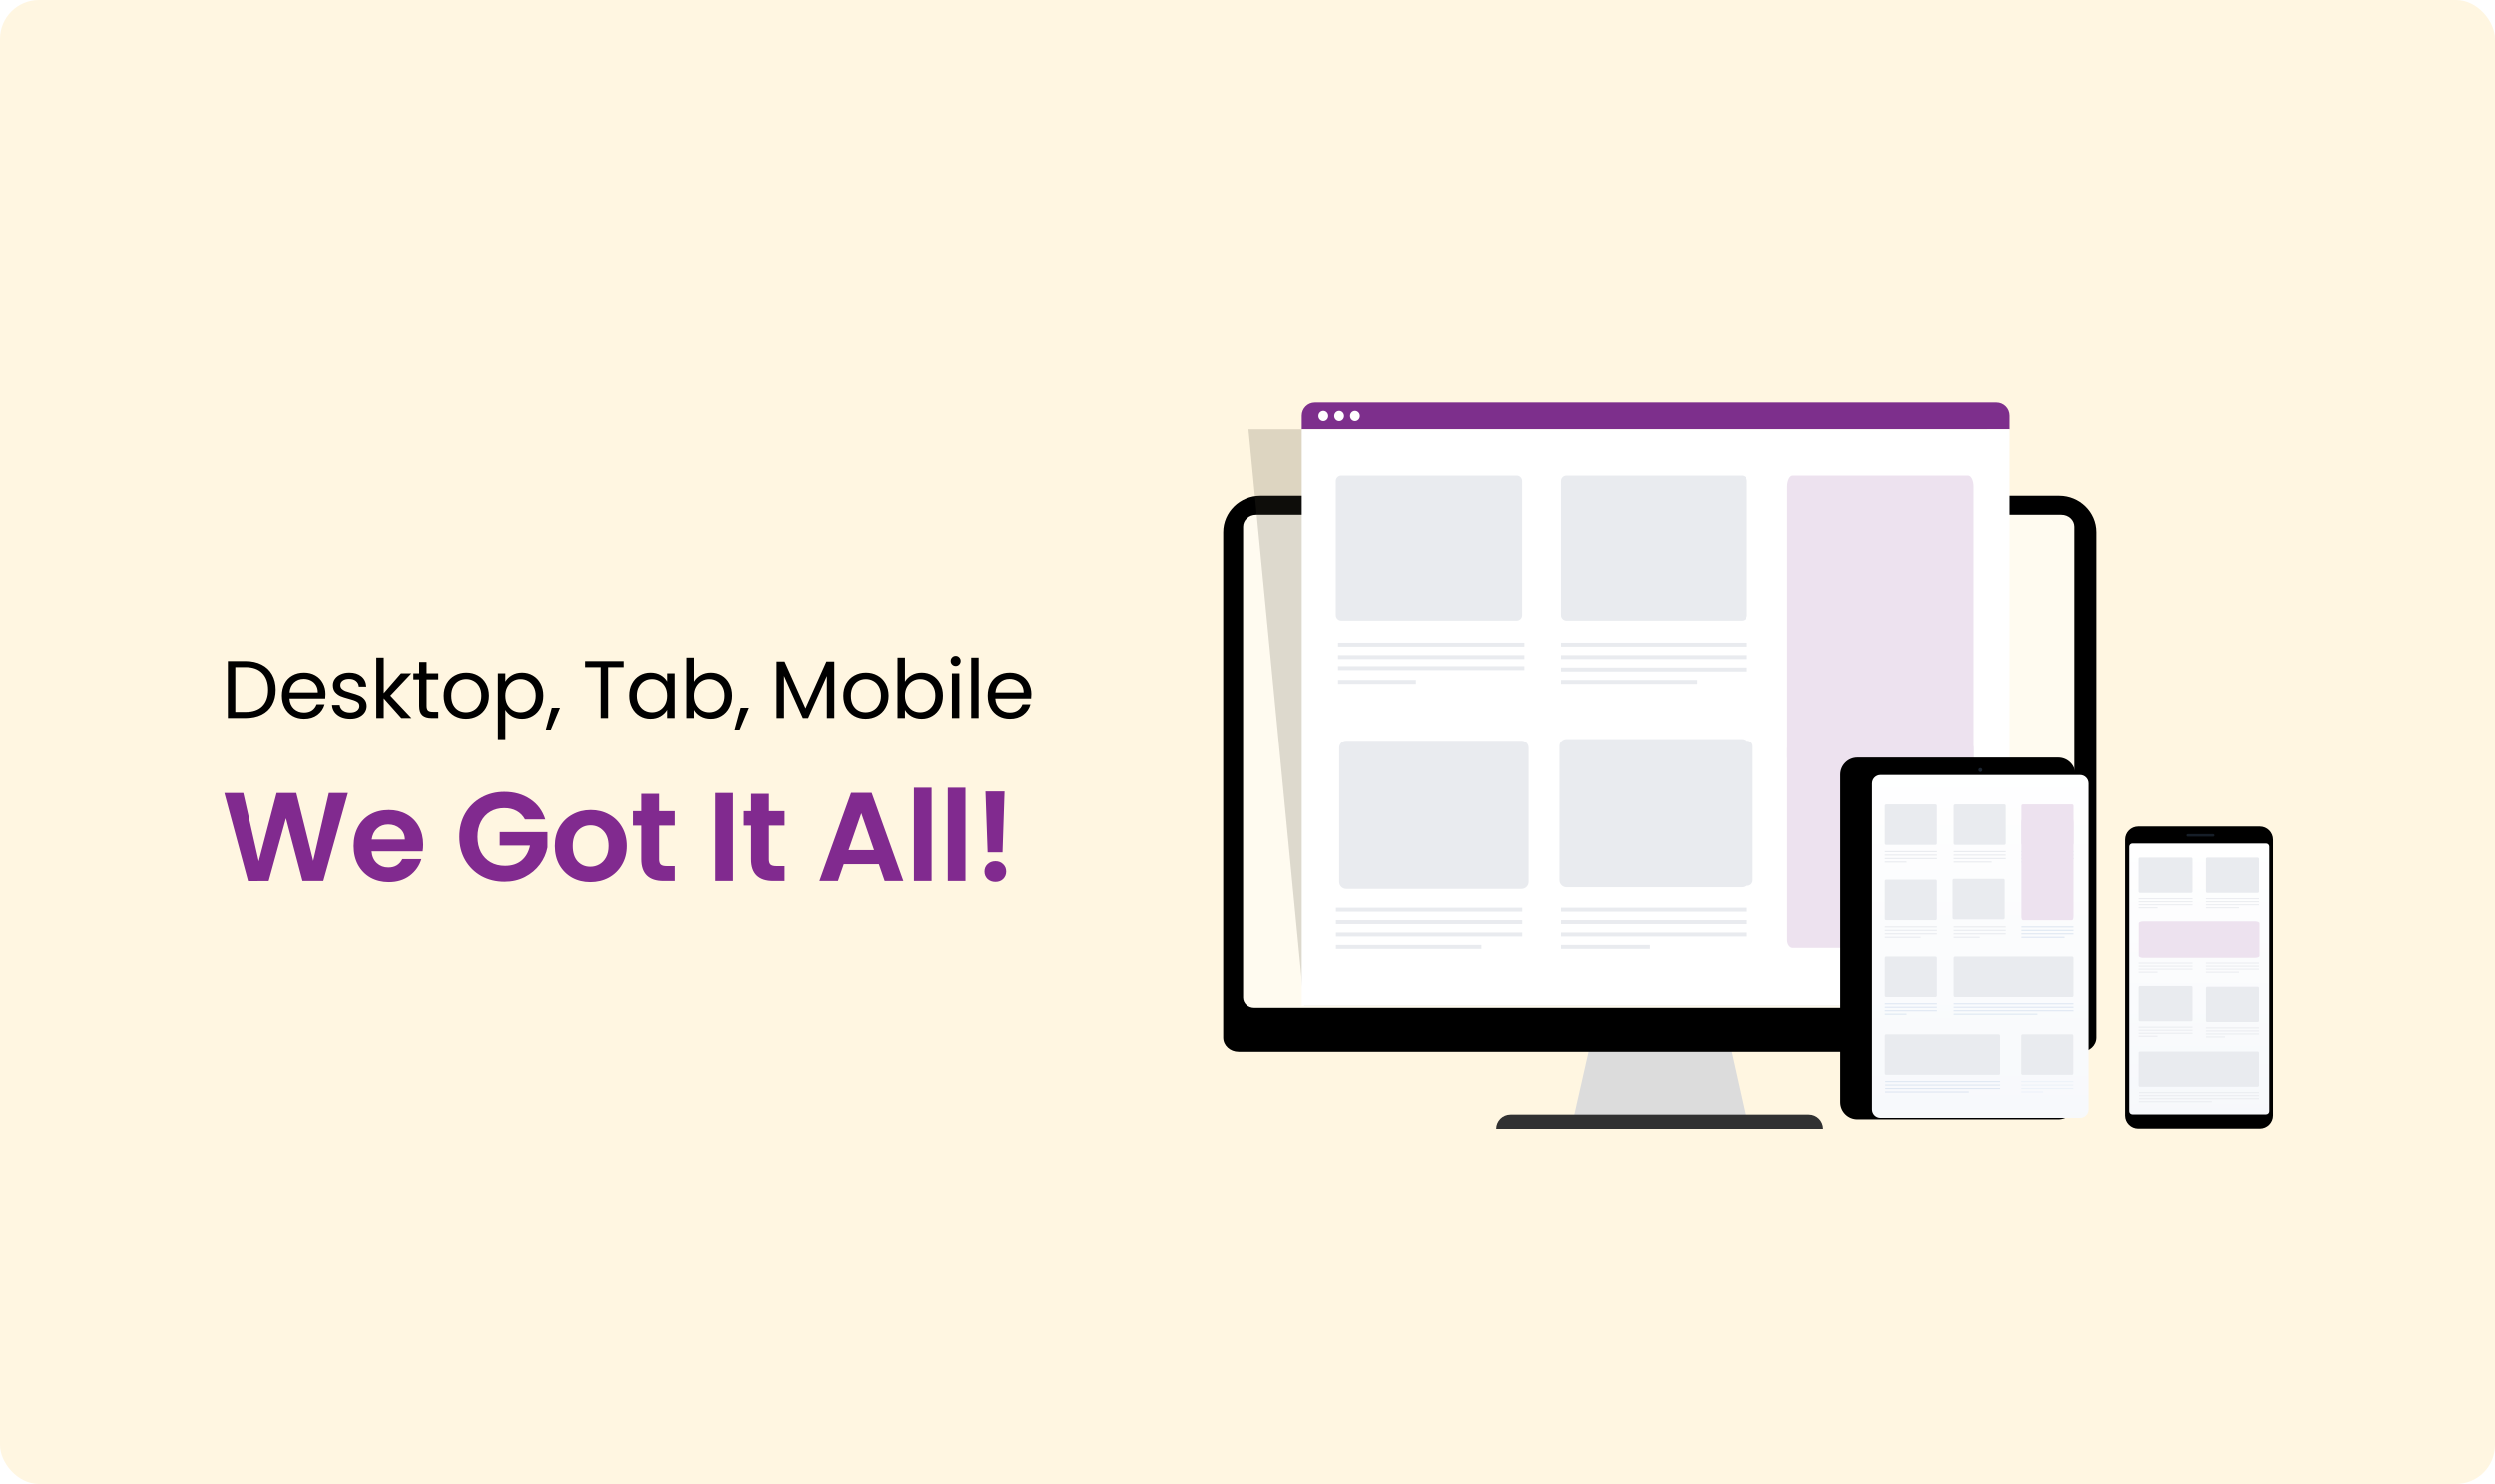 <svg width="1345" height="800" viewBox="0 0 1345 800" fill="none" xmlns="http://www.w3.org/2000/svg">
<rect width="1345" height="800" rx="21" fill="#FFF6E1"/>
<path d="M132.366 356.332C135.71 356.332 138.599 356.963 141.034 358.224C143.498 359.456 145.375 361.231 146.666 363.548C147.986 365.865 148.646 368.593 148.646 371.732C148.646 374.871 147.986 377.599 146.666 379.916C145.375 382.204 143.498 383.964 141.034 385.196C138.599 386.399 135.71 387 132.366 387H122.818V356.332H132.366ZM132.366 383.7C136.326 383.7 139.347 382.659 141.43 380.576C143.512 378.464 144.554 375.516 144.554 371.732C144.554 367.919 143.498 364.941 141.386 362.8C139.303 360.659 136.296 359.588 132.366 359.588H126.822V383.7H132.366ZM175.487 374.02C175.487 374.783 175.443 375.589 175.355 376.44H156.083C156.23 378.816 157.036 380.679 158.503 382.028C159.999 383.348 161.803 384.008 163.915 384.008C165.646 384.008 167.083 383.612 168.227 382.82C169.4 381.999 170.222 380.913 170.691 379.564H175.003C174.358 381.881 173.067 383.773 171.131 385.24C169.195 386.677 166.79 387.396 163.915 387.396C161.627 387.396 159.574 386.883 157.755 385.856C155.966 384.829 154.558 383.377 153.531 381.5C152.504 379.593 151.991 377.393 151.991 374.9C151.991 372.407 152.49 370.221 153.487 368.344C154.484 366.467 155.878 365.029 157.667 364.032C159.486 363.005 161.568 362.492 163.915 362.492C166.203 362.492 168.227 362.991 169.987 363.988C171.747 364.985 173.096 366.364 174.035 368.124C175.003 369.855 175.487 371.82 175.487 374.02ZM171.351 373.184C171.351 371.659 171.014 370.353 170.339 369.268C169.664 368.153 168.74 367.317 167.567 366.76C166.423 366.173 165.147 365.88 163.739 365.88C161.715 365.88 159.984 366.525 158.547 367.816C157.139 369.107 156.332 370.896 156.127 373.184H171.351ZM188.868 387.396C187.02 387.396 185.363 387.088 183.896 386.472C182.43 385.827 181.271 384.947 180.42 383.832C179.57 382.688 179.1 381.383 179.012 379.916H183.148C183.266 381.119 183.823 382.101 184.82 382.864C185.847 383.627 187.182 384.008 188.824 384.008C190.35 384.008 191.552 383.671 192.432 382.996C193.312 382.321 193.752 381.471 193.752 380.444C193.752 379.388 193.283 378.611 192.344 378.112C191.406 377.584 189.954 377.071 187.988 376.572C186.199 376.103 184.732 375.633 183.588 375.164C182.474 374.665 181.506 373.947 180.684 373.008C179.892 372.04 179.496 370.779 179.496 369.224C179.496 367.992 179.863 366.863 180.596 365.836C181.33 364.809 182.371 364.003 183.72 363.416C185.07 362.8 186.61 362.492 188.34 362.492C191.01 362.492 193.166 363.167 194.808 364.516C196.451 365.865 197.331 367.713 197.448 370.06H193.444C193.356 368.799 192.843 367.787 191.904 367.024C190.995 366.261 189.763 365.88 188.208 365.88C186.771 365.88 185.627 366.188 184.776 366.804C183.926 367.42 183.5 368.227 183.5 369.224C183.5 370.016 183.75 370.676 184.248 371.204C184.776 371.703 185.422 372.113 186.184 372.436C186.976 372.729 188.062 373.067 189.44 373.448C191.171 373.917 192.579 374.387 193.664 374.856C194.75 375.296 195.674 375.971 196.436 376.88C197.228 377.789 197.639 378.977 197.668 380.444C197.668 381.764 197.302 382.952 196.568 384.008C195.835 385.064 194.794 385.9 193.444 386.516C192.124 387.103 190.599 387.396 188.868 387.396ZM216.345 387L206.885 376.352V387H202.881V354.44H206.885V373.58L216.169 362.888H221.757L210.405 374.9L221.801 387H216.345ZM229.969 366.188V380.4C229.969 381.573 230.218 382.409 230.717 382.908C231.216 383.377 232.081 383.612 233.313 383.612H236.261V387H232.653C230.424 387 228.752 386.487 227.637 385.46C226.522 384.433 225.965 382.747 225.965 380.4V366.188H222.841V362.888H225.965V356.816H229.969V362.888H236.261V366.188H229.969ZM251.188 387.396C248.93 387.396 246.876 386.883 245.028 385.856C243.21 384.829 241.772 383.377 240.716 381.5C239.69 379.593 239.176 377.393 239.176 374.9C239.176 372.436 239.704 370.265 240.76 368.388C241.846 366.481 243.312 365.029 245.16 364.032C247.008 363.005 249.076 362.492 251.364 362.492C253.652 362.492 255.72 363.005 257.568 364.032C259.416 365.029 260.868 366.467 261.924 368.344C263.01 370.221 263.552 372.407 263.552 374.9C263.552 377.393 262.995 379.593 261.88 381.5C260.795 383.377 259.314 384.829 257.436 385.856C255.559 386.883 253.476 387.396 251.188 387.396ZM251.188 383.876C252.626 383.876 253.975 383.539 255.236 382.864C256.498 382.189 257.51 381.177 258.272 379.828C259.064 378.479 259.46 376.836 259.46 374.9C259.46 372.964 259.079 371.321 258.316 369.972C257.554 368.623 256.556 367.625 255.324 366.98C254.092 366.305 252.758 365.968 251.32 365.968C249.854 365.968 248.504 366.305 247.272 366.98C246.07 367.625 245.102 368.623 244.368 369.972C243.635 371.321 243.268 372.964 243.268 374.9C243.268 376.865 243.62 378.523 244.324 379.872C245.058 381.221 246.026 382.233 247.228 382.908C248.431 383.553 249.751 383.876 251.188 383.876ZM272.381 367.332C273.173 365.953 274.346 364.809 275.901 363.9C277.485 362.961 279.318 362.492 281.401 362.492C283.542 362.492 285.478 363.005 287.209 364.032C288.969 365.059 290.348 366.511 291.345 368.388C292.342 370.236 292.841 372.392 292.841 374.856C292.841 377.291 292.342 379.461 291.345 381.368C290.348 383.275 288.969 384.756 287.209 385.812C285.478 386.868 283.542 387.396 281.401 387.396C279.348 387.396 277.529 386.941 275.945 386.032C274.39 385.093 273.202 383.935 272.381 382.556V398.44H268.377V362.888H272.381V367.332ZM288.749 374.856C288.749 373.037 288.382 371.453 287.649 370.104C286.916 368.755 285.918 367.728 284.657 367.024C283.425 366.32 282.061 365.968 280.565 365.968C279.098 365.968 277.734 366.335 276.473 367.068C275.241 367.772 274.244 368.813 273.481 370.192C272.748 371.541 272.381 373.111 272.381 374.9C272.381 376.719 272.748 378.317 273.481 379.696C274.244 381.045 275.241 382.087 276.473 382.82C277.734 383.524 279.098 383.876 280.565 383.876C282.061 383.876 283.425 383.524 284.657 382.82C285.918 382.087 286.916 381.045 287.649 379.696C288.382 378.317 288.749 376.704 288.749 374.856ZM301.807 381.456L296.879 393.292H294.195L297.407 381.456H301.807ZM336.12 356.332V359.588H327.76V387H323.756V359.588H315.352V356.332H336.12ZM339.113 374.856C339.113 372.392 339.612 370.236 340.609 368.388C341.606 366.511 342.97 365.059 344.701 364.032C346.461 363.005 348.412 362.492 350.553 362.492C352.665 362.492 354.498 362.947 356.053 363.856C357.608 364.765 358.766 365.909 359.529 367.288V362.888H363.577V387H359.529V382.512C358.737 383.92 357.549 385.093 355.965 386.032C354.41 386.941 352.592 387.396 350.509 387.396C348.368 387.396 346.432 386.868 344.701 385.812C342.97 384.756 341.606 383.275 340.609 381.368C339.612 379.461 339.113 377.291 339.113 374.856ZM359.529 374.9C359.529 373.081 359.162 371.497 358.429 370.148C357.696 368.799 356.698 367.772 355.437 367.068C354.205 366.335 352.841 365.968 351.345 365.968C349.849 365.968 348.485 366.32 347.253 367.024C346.021 367.728 345.038 368.755 344.305 370.104C343.572 371.453 343.205 373.037 343.205 374.856C343.205 376.704 343.572 378.317 344.305 379.696C345.038 381.045 346.021 382.087 347.253 382.82C348.485 383.524 349.849 383.876 351.345 383.876C352.841 383.876 354.205 383.524 355.437 382.82C356.698 382.087 357.696 381.045 358.429 379.696C359.162 378.317 359.529 376.719 359.529 374.9ZM373.907 367.376C374.729 365.939 375.931 364.765 377.515 363.856C379.099 362.947 380.903 362.492 382.927 362.492C385.098 362.492 387.049 363.005 388.779 364.032C390.51 365.059 391.874 366.511 392.871 368.388C393.869 370.236 394.367 372.392 394.367 374.856C394.367 377.291 393.869 379.461 392.871 381.368C391.874 383.275 390.495 384.756 388.735 385.812C387.005 386.868 385.069 387.396 382.927 387.396C380.845 387.396 379.011 386.941 377.427 386.032C375.873 385.123 374.699 383.964 373.907 382.556V387H369.903V354.44H373.907V367.376ZM390.275 374.856C390.275 373.037 389.909 371.453 389.175 370.104C388.442 368.755 387.445 367.728 386.183 367.024C384.951 366.32 383.587 365.968 382.091 365.968C380.625 365.968 379.261 366.335 377.999 367.068C376.767 367.772 375.77 368.813 375.007 370.192C374.274 371.541 373.907 373.111 373.907 374.9C373.907 376.719 374.274 378.317 375.007 379.696C375.77 381.045 376.767 382.087 377.999 382.82C379.261 383.524 380.625 383.876 382.091 383.876C383.587 383.876 384.951 383.524 386.183 382.82C387.445 382.087 388.442 381.045 389.175 379.696C389.909 378.317 390.275 376.704 390.275 374.856ZM403.334 381.456L398.406 393.292H395.722L398.934 381.456H403.334ZM449.879 356.552V387H445.875V364.296L435.755 387H432.939L422.775 364.252V387H418.771V356.552H423.083L434.347 381.72L445.611 356.552H449.879ZM466.745 387.396C464.487 387.396 462.433 386.883 460.585 385.856C458.767 384.829 457.329 383.377 456.273 381.5C455.247 379.593 454.733 377.393 454.733 374.9C454.733 372.436 455.261 370.265 456.317 368.388C457.403 366.481 458.869 365.029 460.717 364.032C462.565 363.005 464.633 362.492 466.921 362.492C469.209 362.492 471.277 363.005 473.125 364.032C474.973 365.029 476.425 366.467 477.481 368.344C478.567 370.221 479.109 372.407 479.109 374.9C479.109 377.393 478.552 379.593 477.437 381.5C476.352 383.377 474.871 384.829 472.993 385.856C471.116 386.883 469.033 387.396 466.745 387.396ZM466.745 383.876C468.183 383.876 469.532 383.539 470.793 382.864C472.055 382.189 473.067 381.177 473.829 379.828C474.621 378.479 475.017 376.836 475.017 374.9C475.017 372.964 474.636 371.321 473.873 369.972C473.111 368.623 472.113 367.625 470.881 366.98C469.649 366.305 468.315 365.968 466.877 365.968C465.411 365.968 464.061 366.305 462.829 366.98C461.627 367.625 460.659 368.623 459.925 369.972C459.192 371.321 458.825 372.964 458.825 374.9C458.825 376.865 459.177 378.523 459.881 379.872C460.615 381.221 461.583 382.233 462.785 382.908C463.988 383.553 465.308 383.876 466.745 383.876ZM487.938 367.376C488.759 365.939 489.962 364.765 491.546 363.856C493.13 362.947 494.934 362.492 496.958 362.492C499.129 362.492 501.079 363.005 502.81 364.032C504.541 365.059 505.905 366.511 506.902 368.388C507.899 370.236 508.398 372.392 508.398 374.856C508.398 377.291 507.899 379.461 506.902 381.368C505.905 383.275 504.526 384.756 502.766 385.812C501.035 386.868 499.099 387.396 496.958 387.396C494.875 387.396 493.042 386.941 491.458 386.032C489.903 385.123 488.73 383.964 487.938 382.556V387H483.934V354.44H487.938V367.376ZM504.306 374.856C504.306 373.037 503.939 371.453 503.206 370.104C502.473 368.755 501.475 367.728 500.214 367.024C498.982 366.32 497.618 365.968 496.122 365.968C494.655 365.968 493.291 366.335 492.03 367.068C490.798 367.772 489.801 368.813 489.038 370.192C488.305 371.541 487.938 373.111 487.938 374.9C487.938 376.719 488.305 378.317 489.038 379.696C489.801 381.045 490.798 382.087 492.03 382.82C493.291 383.524 494.655 383.876 496.122 383.876C497.618 383.876 498.982 383.524 500.214 382.82C501.475 382.087 502.473 381.045 503.206 379.696C503.939 378.317 504.306 376.704 504.306 374.856ZM515.296 358.972C514.534 358.972 513.888 358.708 513.36 358.18C512.832 357.652 512.568 357.007 512.568 356.244C512.568 355.481 512.832 354.836 513.36 354.308C513.888 353.78 514.534 353.516 515.296 353.516C516.03 353.516 516.646 353.78 517.144 354.308C517.672 354.836 517.936 355.481 517.936 356.244C517.936 357.007 517.672 357.652 517.144 358.18C516.646 358.708 516.03 358.972 515.296 358.972ZM517.232 362.888V387H513.228V362.888H517.232ZM527.62 354.44V387H523.616V354.44H527.62ZM556.005 374.02C556.005 374.783 555.961 375.589 555.873 376.44H536.601C536.747 378.816 537.554 380.679 539.021 382.028C540.517 383.348 542.321 384.008 544.433 384.008C546.163 384.008 547.601 383.612 548.745 382.82C549.918 381.999 550.739 380.913 551.209 379.564H555.521C554.875 381.881 553.585 383.773 551.649 385.24C549.713 386.677 547.307 387.396 544.433 387.396C542.145 387.396 540.091 386.883 538.273 385.856C536.483 384.829 535.075 383.377 534.049 381.5C533.022 379.593 532.509 377.393 532.509 374.9C532.509 372.407 533.007 370.221 534.005 368.344C535.002 366.467 536.395 365.029 538.185 364.032C540.003 363.005 542.086 362.492 544.433 362.492C546.721 362.492 548.745 362.991 550.505 363.988C552.265 364.985 553.614 366.364 554.553 368.124C555.521 369.855 556.005 371.82 556.005 374.02ZM551.869 373.184C551.869 371.659 551.531 370.353 550.857 369.268C550.182 368.153 549.258 367.317 548.085 366.76C546.941 366.173 545.665 365.88 544.257 365.88C542.233 365.88 540.502 366.525 539.065 367.816C537.657 369.107 536.85 370.896 536.645 373.184H551.869Z" fill="black"/>
<path d="M187.566 427.536L174.306 475H163.086L154.178 441.204L144.862 475L133.71 475.068L120.926 427.536H131.126L139.49 464.392L149.146 427.536H159.754L168.866 464.188L177.298 427.536H187.566ZM228.122 455.348C228.122 456.708 228.031 457.932 227.85 459.02H200.31C200.537 461.74 201.489 463.871 203.166 465.412C204.843 466.953 206.906 467.724 209.354 467.724C212.89 467.724 215.406 466.205 216.902 463.168H227.17C226.082 466.795 223.997 469.787 220.914 472.144C217.831 474.456 214.046 475.612 209.558 475.612C205.931 475.612 202.667 474.819 199.766 473.232C196.91 471.6 194.666 469.311 193.034 466.364C191.447 463.417 190.654 460.017 190.654 456.164C190.654 452.265 191.447 448.843 193.034 445.896C194.621 442.949 196.842 440.683 199.698 439.096C202.554 437.509 205.841 436.716 209.558 436.716C213.139 436.716 216.335 437.487 219.146 439.028C222.002 440.569 224.201 442.768 225.742 445.624C227.329 448.435 228.122 451.676 228.122 455.348ZM218.262 452.628C218.217 450.18 217.333 448.231 215.61 446.78C213.887 445.284 211.779 444.536 209.286 444.536C206.929 444.536 204.934 445.261 203.302 446.712C201.715 448.117 200.741 450.089 200.378 452.628H218.262ZM282.962 441.816C281.874 439.821 280.378 438.303 278.474 437.26C276.57 436.217 274.348 435.696 271.81 435.696C268.999 435.696 266.506 436.331 264.33 437.6C262.154 438.869 260.454 440.683 259.23 443.04C258.006 445.397 257.394 448.117 257.394 451.2C257.394 454.373 258.006 457.139 259.23 459.496C260.499 461.853 262.244 463.667 264.466 464.936C266.687 466.205 269.271 466.84 272.218 466.84C275.844 466.84 278.814 465.888 281.126 463.984C283.438 462.035 284.956 459.337 285.682 455.892H269.362V448.616H295.066V456.912C294.431 460.221 293.071 463.281 290.986 466.092C288.9 468.903 286.203 471.169 282.894 472.892C279.63 474.569 275.958 475.408 271.878 475.408C267.299 475.408 263.151 474.388 259.434 472.348C255.762 470.263 252.86 467.384 250.73 463.712C248.644 460.04 247.602 455.869 247.602 451.2C247.602 446.531 248.644 442.36 250.73 438.688C252.86 434.971 255.762 432.092 259.434 430.052C263.151 427.967 267.276 426.924 271.81 426.924C277.159 426.924 281.806 428.239 285.75 430.868C289.694 433.452 292.414 437.101 293.91 441.816H282.962ZM318.157 475.612C314.53 475.612 311.266 474.819 308.365 473.232C305.464 471.6 303.174 469.311 301.497 466.364C299.865 463.417 299.049 460.017 299.049 456.164C299.049 452.311 299.888 448.911 301.565 445.964C303.288 443.017 305.622 440.751 308.569 439.164C311.516 437.532 314.802 436.716 318.429 436.716C322.056 436.716 325.342 437.532 328.289 439.164C331.236 440.751 333.548 443.017 335.225 445.964C336.948 448.911 337.809 452.311 337.809 456.164C337.809 460.017 336.925 463.417 335.157 466.364C333.434 469.311 331.077 471.6 328.085 473.232C325.138 474.819 321.829 475.612 318.157 475.612ZM318.157 467.316C319.88 467.316 321.489 466.908 322.985 466.092C324.526 465.231 325.75 463.961 326.657 462.284C327.564 460.607 328.017 458.567 328.017 456.164C328.017 452.583 327.065 449.84 325.161 447.936C323.302 445.987 321.013 445.012 318.293 445.012C315.573 445.012 313.284 445.987 311.425 447.936C309.612 449.84 308.705 452.583 308.705 456.164C308.705 459.745 309.589 462.511 311.357 464.46C313.17 466.364 315.437 467.316 318.157 467.316ZM355.196 445.148V463.372C355.196 464.641 355.491 465.571 356.08 466.16C356.715 466.704 357.758 466.976 359.208 466.976H363.628V475H357.644C349.62 475 345.608 471.101 345.608 463.304V445.148H341.12V437.328H345.608V428.012H355.196V437.328H363.628V445.148H355.196ZM394.839 427.536V475H385.319V427.536H394.839ZM414.648 445.148V463.372C414.648 464.641 414.943 465.571 415.532 466.16C416.167 466.704 417.21 466.976 418.66 466.976H423.08V475H417.096C409.072 475 405.06 471.101 405.06 463.304V445.148H400.572V437.328H405.06V428.012H414.648V437.328H423.08V445.148H414.648ZM473.875 465.956H454.971L451.843 475H441.847L458.915 427.468H469.999L487.067 475H477.003L473.875 465.956ZM471.291 458.34L464.423 438.484L457.555 458.34H471.291ZM502.287 424.68V475H492.767V424.68H502.287ZM520.532 424.68V475H511.012V424.68H520.532ZM541.566 426.72L540.478 459.564H532.454L531.298 426.72H541.566ZM536.67 475.476C534.948 475.476 533.52 474.955 532.386 473.912C531.298 472.824 530.754 471.487 530.754 469.9C530.754 468.313 531.298 466.999 532.386 465.956C533.52 464.868 534.948 464.324 536.67 464.324C538.348 464.324 539.73 464.868 540.818 465.956C541.906 466.999 542.45 468.313 542.45 469.9C542.45 471.487 541.906 472.824 540.818 473.912C539.73 474.955 538.348 475.476 536.67 475.476Z" fill="#812A8F"/>
<path d="M941.974 605.971H847.418L857.271 562.457H932.273L941.974 605.971Z" fill="#DCDCDC"/>
<path d="M982.873 608.48H806.526C806.526 604.231 809.975 600.782 814.224 600.782H975.177C979.426 600.782 982.875 604.231 982.875 608.48H982.873Z" fill="#313131"/>
<path d="M1119.88 276.664H669.504V546.009H1119.88V276.664Z" fill="#FFFBF0"/>
<path d="M889.271 272.471C889.271 273.496 890.101 274.325 891.126 274.325C892.15 274.325 892.98 273.496 892.98 272.471C892.98 271.447 892.15 270.617 891.126 270.617C890.101 270.617 889.271 271.447 889.271 272.471Z" fill="#686630"/>
<path d="M1109.97 267.254H679.418C668.404 267.254 659.391 276.091 659.391 286.891V559.315C659.391 563.519 663.08 566.928 667.631 566.928H1121.76C1126.31 566.928 1130 563.519 1130 559.315V286.891C1130 276.091 1120.99 267.254 1109.97 267.254H1109.97ZM1112.16 543.274H676.1C672.801 543.274 670.128 540.805 670.128 537.757V283.948C670.128 280.397 673.266 277.518 677.137 277.518H1111.13C1115 277.518 1118.13 280.397 1118.13 283.948V537.757C1118.13 540.803 1115.46 543.274 1112.16 543.274H1112.16Z" fill="black"/>
<path d="M708.839 217H1076.17C1080.08 217 1083.25 220.174 1083.25 224.085V231.437H701.754V224.085C701.754 220.174 704.928 217 708.839 217Z" fill="#7D2F8C"/>
<path d="M716.02 224.27C716.02 225.791 714.839 227.024 713.378 227.024C711.918 227.024 710.736 225.791 710.736 224.27C710.736 222.749 711.918 221.516 713.378 221.516C714.839 221.516 716.02 222.749 716.02 224.27Z" fill="white"/>
<path d="M724.551 224.27C724.551 225.791 723.369 227.024 721.909 227.024C720.449 227.024 719.267 225.791 719.267 224.27C719.267 222.749 720.449 221.516 721.909 221.516C723.369 221.516 724.551 222.749 724.551 224.27Z" fill="white"/>
<path d="M730.435 227.024C731.894 227.024 733.077 225.791 733.077 224.27C733.077 222.749 731.894 221.516 730.435 221.516C728.976 221.516 727.793 222.749 727.793 224.27C727.793 225.791 728.976 227.024 730.435 227.024Z" fill="white"/>
<g style="mix-blend-mode:multiply" filter="url(#filter0_f_1154_32886)">
<path d="M1071.25 542.107H703.066L673.014 231.438H1071.25V542.107Z" fill="#4D4635" fill-opacity="0.19"/>
</g>
<path d="M1083.25 542.107H701.755V526.811V231.438H1083.25V542.107Z" fill="white"/>
<path d="M844.369 256.367H938.849C940.479 256.367 941.801 257.689 941.801 259.319V331.61C941.801 333.239 940.479 334.561 938.849 334.561H844.369C842.74 334.561 841.418 333.239 841.418 331.61V259.319C841.418 257.689 842.74 256.367 844.369 256.367Z" fill="#E9EBEF"/>
<path d="M723.072 256.367H817.552C819.182 256.367 820.504 257.689 820.504 259.319V331.61C820.504 333.239 819.182 334.561 817.552 334.561H723.072C721.443 334.561 720.121 333.239 720.121 331.61V259.319C720.121 257.689 721.443 256.367 723.072 256.367Z" fill="#E9EBEF"/>
<path d="M1060.94 256.367H966.457C964.827 256.367 963.506 259.032 963.506 262.318V408.079C963.506 411.366 964.827 414.03 966.457 414.03H1060.94C1062.57 414.03 1063.89 411.366 1063.89 408.079V262.318C1063.89 259.032 1062.57 256.367 1060.94 256.367Z" fill="#EDE2EF"/>
<path d="M821.711 346.457H721.328V348.579H821.711V346.457Z" fill="#E9EBEF"/>
<path d="M941.803 346.457H841.42V348.579H941.803V346.457Z" fill="#E9EBEF"/>
<path d="M821.711 353.141H721.328V355.263H821.711V353.141Z" fill="#E9EBEF"/>
<path d="M941.803 353.141H841.42V355.263H941.803V353.141Z" fill="#E9EBEF"/>
<path d="M821.711 359.09H721.328V361.212H821.711V359.09Z" fill="#E9EBEF"/>
<path d="M941.803 359.82H841.42V361.942H941.803V359.82Z" fill="#E9EBEF"/>
<path d="M763.29 366.504H721.328V368.626H763.29V366.504Z" fill="#E9EBEF"/>
<path d="M914.668 366.504H841.42V368.626H914.668V366.504Z" fill="#E9EBEF"/>
<path d="M941.936 399.332H847.456C845.826 399.332 844.505 400.653 844.505 402.283V474.573C844.505 476.203 845.826 477.524 847.456 477.524H941.936C943.566 477.524 944.888 476.203 944.888 474.573V402.283C944.888 400.653 943.566 399.332 941.936 399.332Z" fill="#E9EBEF"/>
<path d="M938.854 399.277H844.374C842.744 399.277 841.423 400.599 841.423 402.229V474.518C841.423 476.148 842.744 477.47 844.374 477.47H938.854C940.484 477.47 941.806 476.148 941.806 474.518V402.229C941.806 400.599 940.484 399.277 938.854 399.277Z" fill="#E9EBEF"/>
<path d="M938.859 478.311H844.379C842.29 478.311 840.59 476.611 840.59 474.522V402.231C840.59 400.142 842.29 398.441 844.379 398.441H938.859C940.948 398.441 942.649 400.142 942.649 402.231V474.522C942.649 476.611 940.948 478.311 938.859 478.311ZM844.379 400.119C843.215 400.119 842.266 401.066 842.266 402.233V474.524C842.266 475.688 843.213 476.637 844.379 476.637H938.859C940.024 476.637 940.973 475.69 940.973 474.524V402.233C940.973 401.068 940.026 400.119 938.859 400.119H844.379Z" fill="#E9EBEF"/>
<path d="M820.209 400.168H725.729C724.099 400.168 722.777 401.489 722.777 403.119V475.409C722.777 477.039 724.099 478.36 725.729 478.36H820.209C821.839 478.36 823.16 477.039 823.16 475.409V403.119C823.16 401.489 821.839 400.168 820.209 400.168Z" fill="#E9EBEF"/>
<path d="M820.211 479.202H725.731C723.642 479.202 721.941 477.502 721.941 475.413V403.121C721.941 401.032 723.642 399.332 725.731 399.332H820.211C822.3 399.332 824 401.032 824 403.121V475.413C824 477.502 822.3 479.202 820.211 479.202ZM725.731 401.01C724.566 401.01 723.618 401.957 723.618 403.123V475.414C723.618 476.579 724.564 477.528 725.731 477.528H820.211C821.375 477.528 822.324 476.581 822.324 475.414V403.123C822.324 401.959 821.377 401.01 820.211 401.01H725.731Z" fill="#E9EBEF"/>
<path d="M1060.94 399.277H966.457C964.827 399.277 963.506 401.165 963.506 403.494V506.77C963.506 509.099 964.827 510.987 966.457 510.987H1060.94C1062.57 510.987 1063.89 509.099 1063.89 506.77V403.494C1063.89 401.165 1062.57 399.277 1060.94 399.277Z" fill="#EDE2EF"/>
<path d="M820.567 489.371H720.185V491.493H820.567V489.371Z" fill="#E9EBEF"/>
<path d="M941.803 489.371H841.42V491.493H941.803V489.371Z" fill="#E9EBEF"/>
<path d="M820.567 496.051H720.185V498.173H820.567V496.051Z" fill="#E9EBEF"/>
<path d="M941.803 496.051H841.42V498.173H941.803V496.051Z" fill="#E9EBEF"/>
<path d="M820.567 502.734H720.185V504.856H820.567V502.734Z" fill="#E9EBEF"/>
<path d="M941.803 502.734H841.42V504.856H941.803V502.734Z" fill="#E9EBEF"/>
<path d="M798.591 509.414H720.185V511.536H798.591V509.414Z" fill="#E9EBEF"/>
<path d="M889.272 509.414H841.42V511.536H889.272V509.414Z" fill="#E9EBEF"/>
<g filter="url(#filter1_d_1154_32886)">
<path d="M1130.73 598.097V421.683C1130.73 416.566 1126.58 412.418 1121.46 412.418H1013.39C1008.27 412.418 1004.12 416.566 1004.12 421.683V598.097C1004.12 603.214 1008.27 607.362 1013.39 607.362H1121.46C1126.58 607.362 1130.73 603.214 1130.73 598.097Z" fill="black"/>
</g>
<path d="M1125.8 597.997V422.425C1125.8 419.897 1123.75 417.848 1121.22 417.848H1013.82C1011.29 417.848 1009.24 419.897 1009.24 422.425V597.997C1009.24 600.525 1011.29 602.574 1013.82 602.574H1121.22C1123.75 602.574 1125.8 600.525 1125.8 597.997Z" fill="url(#paint0_linear_1154_32886)"/>
<path opacity="0.5" d="M1067.54 416.224C1066.96 416.224 1066.48 415.75 1066.48 415.165C1066.48 414.579 1066.95 414.105 1067.54 414.105C1068.13 414.105 1068.6 414.579 1068.6 415.165C1068.6 415.75 1068.13 416.224 1067.54 416.224Z" fill="#394B65"/>
<path d="M1080.44 433.676H1053.93C1053.51 433.676 1053.17 434.018 1053.17 434.44V454.748C1053.17 455.17 1053.51 455.512 1053.93 455.512H1080.44C1080.86 455.512 1081.2 455.17 1081.2 454.748V434.44C1081.2 434.018 1080.86 433.676 1080.44 433.676Z" fill="#E9EBEF"/>
<path d="M1043.38 433.676H1016.87C1016.45 433.676 1016.11 434.018 1016.11 434.44V454.748C1016.11 455.17 1016.45 455.512 1016.87 455.512H1043.38C1043.8 455.512 1044.14 455.17 1044.14 454.748V434.44C1044.14 434.018 1043.8 433.676 1043.38 433.676Z" fill="#E9EBEF"/>
<path d="M1116.92 433.676H1090.41C1089.99 433.676 1089.64 434.018 1089.64 434.44V454.748C1089.64 455.17 1089.99 455.512 1090.41 455.512H1116.92C1117.34 455.512 1117.68 455.17 1117.68 454.748V434.44C1117.68 434.018 1117.34 433.676 1116.92 433.676Z" fill="#EDE2EF"/>
<path d="M1044.17 458.836H1016.13V459.429H1044.17V458.836Z" fill="#E9EBEF"/>
<path d="M1081.21 458.836H1053.17V459.429H1081.21V458.836Z" fill="#E9EBEF"/>
<path d="M1117.68 458.836H1089.64V459.429H1117.68V458.836Z" fill="#DFE7F2"/>
<path d="M1044.17 460.699H1016.13V461.292H1044.17V460.699Z" fill="#E9EBEF"/>
<path d="M1081.21 460.699H1053.17V461.292H1081.21V460.699Z" fill="#E9EBEF"/>
<path d="M1117.68 460.699H1089.64V461.292H1117.68V460.699Z" fill="#DFE7F2"/>
<path d="M1044.17 462.57H1016.13V463.163H1044.17V462.57Z" fill="#E9EBEF"/>
<path d="M1081.21 462.57H1053.17V463.163H1081.21V462.57Z" fill="#E9EBEF"/>
<path d="M1117.68 462.57H1089.64V463.163H1117.68V462.57Z" fill="#DFE7F2"/>
<path d="M1027.85 464.434H1016.13V465.026H1027.85V464.434Z" fill="#E9EBEF"/>
<path d="M1073.63 464.434H1053.17V465.026H1073.63V464.434Z" fill="#E9EBEF"/>
<path d="M1104.36 464.434H1089.64V465.026H1104.36V464.434Z" fill="#DFE7F2"/>
<path d="M1043.38 474.25H1016.87C1016.45 474.25 1016.11 474.592 1016.11 475.014V495.323C1016.11 495.744 1016.45 496.086 1016.87 496.086H1043.38C1043.8 496.086 1044.14 495.744 1044.14 495.323V475.014C1044.14 474.592 1043.8 474.25 1043.38 474.25Z" fill="#E9EBEF"/>
<path d="M1116.92 441.512H1090.41C1089.99 441.512 1089.64 442.366 1089.64 443.421V494.181C1089.64 495.235 1089.99 496.09 1090.41 496.09H1116.92C1117.34 496.09 1117.68 495.235 1117.68 494.181V443.421C1117.68 442.366 1117.34 441.512 1116.92 441.512Z" fill="#EDE2EF"/>
<path d="M1044.17 499.406H1016.13V499.999H1044.17V499.406Z" fill="#E9EBEF"/>
<path d="M1081.21 499.406H1053.17V499.999H1081.21V499.406Z" fill="#E9EBEF"/>
<path d="M1117.68 499.406H1089.64V499.999H1117.68V499.406Z" fill="#DFE7F2"/>
<path d="M1044.17 501.273H1016.13V501.866H1044.17V501.273Z" fill="#E9EBEF"/>
<path d="M1081.21 501.273H1053.17V501.866H1081.21V501.273Z" fill="#E9EBEF"/>
<path d="M1117.68 501.273H1089.64V501.866H1117.68V501.273Z" fill="#DFE7F2"/>
<path d="M1044.17 503.133H1016.13V503.725H1044.17V503.133Z" fill="#E9EBEF"/>
<path d="M1081.21 503.133H1053.17V503.725H1081.21V503.133Z" fill="#E9EBEF"/>
<path d="M1117.68 503.133H1089.64V503.725H1117.68V503.133Z" fill="#DFE7F2"/>
<path d="M1035.4 505.004H1016.13V505.597H1035.4V505.004Z" fill="#E9EBEF"/>
<path d="M1067.19 505.004H1053.17V505.597H1067.19V505.004Z" fill="#E9EBEF"/>
<path d="M1112.88 505.004H1089.64V505.597H1112.88V505.004Z" fill="#DFE7F2"/>
<path d="M1043.4 515.641H1016.89C1016.47 515.641 1016.12 515.983 1016.12 516.404V536.713C1016.12 537.135 1016.47 537.477 1016.89 537.477H1043.4C1043.82 537.477 1044.16 537.135 1044.16 536.713V516.404C1044.16 515.983 1043.82 515.641 1043.4 515.641Z" fill="#E9EBEF"/>
<path d="M1116.92 515.641H1053.93C1053.51 515.641 1053.17 515.983 1053.17 516.404V536.713C1053.17 537.135 1053.51 537.477 1053.93 537.477H1116.92C1117.34 537.477 1117.68 537.135 1117.68 536.713V516.404C1117.68 515.983 1117.34 515.641 1116.92 515.641Z" fill="#E9EBEF"/>
<path d="M1044.17 540.797H1016.13V541.39H1044.17V540.797Z" fill="#DFE7F2"/>
<path d="M1117.68 540.797H1053.17V541.39H1117.68V540.797Z" fill="#DFE7F2"/>
<path d="M1044.17 542.664H1016.13V543.257H1044.17V542.664Z" fill="#DFE7F2"/>
<path d="M1117.68 542.664H1053.17V543.257H1117.68V542.664Z" fill="#DFE7F2"/>
<path d="M1044.17 544.539H1016.13V545.132H1044.17V544.539Z" fill="#DFE7F2"/>
<path d="M1117.68 544.539H1053.17V545.132H1117.68V544.539Z" fill="#DFE7F2"/>
<path d="M1027.85 546.398H1016.13V546.991H1027.85V546.398Z" fill="#DFE7F2"/>
<path d="M1098.27 546.398H1053.17V546.991H1098.27V546.398Z" fill="#DFE7F2"/>
<path d="M1090.31 579.367H1116.82C1117.24 579.367 1117.58 579.025 1117.58 578.603V558.295C1117.58 557.873 1117.24 557.531 1116.82 557.531H1090.31C1089.89 557.531 1089.55 557.873 1089.55 558.295V578.603C1089.55 579.025 1089.89 579.367 1090.31 579.367Z" fill="#E9EBEF"/>
<path d="M1016.89 579.371H1077.4C1077.82 579.371 1078.16 579.029 1078.16 578.607V558.299C1078.16 557.877 1077.82 557.535 1077.4 557.535H1016.89C1016.47 557.535 1016.13 557.877 1016.13 558.299V578.607C1016.13 579.029 1016.47 579.371 1016.89 579.371Z" fill="#E9EBEF"/>
<path d="M1117.59 582.688H1089.56V583.28H1117.59V582.688Z" fill="#EDF2F9"/>
<path d="M1016.36 583.285H1078.17V582.692H1016.36V583.285Z" fill="#DFE7F2"/>
<path d="M1117.59 584.559H1089.56V585.151H1117.59V584.559Z" fill="#EDF2F9"/>
<path d="M1016.36 585.148H1078.17V584.556H1016.36V585.148Z" fill="#DFE7F2"/>
<path d="M1117.59 586.422H1089.56V587.015H1117.59V586.422Z" fill="#EDF2F9"/>
<path d="M1016.36 587.016H1078.17V586.423H1016.36V587.016Z" fill="#DFE7F2"/>
<path d="M1101.32 588.285H1089.61V588.878H1101.32V588.285Z" fill="#EDF2F9"/>
<path d="M1016.27 588.883H1061.37V588.29H1016.27V588.883Z" fill="#DFE7F2"/>
<path d="M1065.26 487.28H1062.27L1061.72 488.652H1059.68L1062.8 481.594H1064.76L1067.89 488.652H1065.81L1065.26 487.28ZM1064.67 485.808L1063.77 483.55L1062.86 485.808H1064.67Z" fill="#B2D64D"/>
<path d="M1068.46 481.594H1071.79C1072.57 481.594 1073.25 481.739 1073.85 482.027C1074.45 482.316 1074.91 482.727 1075.24 483.258C1075.57 483.788 1075.74 484.41 1075.74 485.124C1075.74 485.838 1075.57 486.458 1075.24 486.99C1074.91 487.521 1074.45 487.932 1073.85 488.22C1073.25 488.509 1072.57 488.654 1071.79 488.654H1068.46V481.595V481.594ZM1071.71 487.059C1072.32 487.059 1072.8 486.888 1073.17 486.544C1073.54 486.202 1073.72 485.727 1073.72 485.122C1073.72 484.517 1073.54 484.044 1073.17 483.7C1072.8 483.358 1072.32 483.185 1071.71 483.185H1070.45V487.058H1071.71V487.059Z" fill="#B2D64D"/>
<path d="M1079.87 473.824H1053.36C1052.94 473.824 1052.6 474.166 1052.6 474.588V494.897C1052.6 495.319 1052.94 495.661 1053.36 495.661H1079.87C1080.29 495.661 1080.64 495.319 1080.64 494.897V474.588C1080.64 474.166 1080.29 473.824 1079.87 473.824Z" fill="#E9EBEF"/>
<path d="M1224.01 453.074H1146.13V602.955H1224.01V453.074Z" fill="url(#paint1_linear_1154_32886)"/>
<path d="M1218.49 445.613H1152.52C1148.62 445.613 1145.44 448.8 1145.44 452.694V601.268C1145.44 605.163 1148.62 608.35 1152.52 608.35H1218.49C1222.38 608.35 1225.57 605.163 1225.57 601.268V452.694C1225.57 448.8 1222.38 445.613 1218.49 445.613ZM1223.56 598.977C1223.56 599.915 1222.8 600.677 1221.86 600.677H1149.37C1148.43 600.677 1147.67 599.917 1147.67 598.977V456.479C1147.67 455.54 1148.43 454.778 1149.37 454.778H1221.86C1222.8 454.778 1223.56 455.539 1223.56 456.479V598.977Z" fill="black"/>
<path opacity="0.4" d="M1192.83 451.076H1179.15C1178.77 451.076 1178.47 450.77 1178.47 450.391C1178.47 450.013 1178.77 449.707 1179.15 449.707H1192.83C1193.21 449.707 1193.52 450.013 1193.52 450.391C1193.52 450.77 1193.21 451.076 1192.83 451.076Z" fill="#394B65"/>
<path d="M1217.31 462.355H1189.66C1189.26 462.355 1188.93 462.68 1188.93 463.081V480.651C1188.93 481.052 1189.26 481.377 1189.66 481.377H1217.31C1217.71 481.377 1218.04 481.052 1218.04 480.651V463.081C1218.04 462.68 1217.71 462.355 1217.31 462.355Z" fill="#E9EBEF"/>
<path d="M1180.98 462.355H1153.41C1153.01 462.355 1152.69 462.68 1152.69 463.079V480.653C1152.69 481.053 1153.01 481.377 1153.41 481.377H1180.98C1181.38 481.377 1181.7 481.053 1181.7 480.653V463.079C1181.7 462.68 1181.38 462.355 1180.98 462.355Z" fill="#E9EBEF"/>
<path d="M1181.73 484.266H1152.71V484.782H1181.73V484.266Z" fill="#E9EBEF"/>
<path d="M1218.04 484.266H1188.93V484.782H1218.04V484.266Z" fill="#E9EBEF"/>
<path d="M1181.73 485.891H1152.71V486.407H1181.73V485.891Z" fill="#E9EBEF"/>
<path d="M1218.04 485.891H1188.93V486.407H1218.04V485.891Z" fill="#E9EBEF"/>
<path d="M1181.73 487.527H1152.71V488.044H1181.73V487.527Z" fill="#E9EBEF"/>
<path d="M1218.04 487.527H1188.93V488.044H1218.04V487.527Z" fill="#E9EBEF"/>
<path d="M1162.92 489.141H1152.71V489.657H1162.92V489.141Z" fill="#E9EBEF"/>
<path d="M1206.75 489.141H1188.93V489.657H1206.75V489.141Z" fill="#E9EBEF"/>
<path d="M1216.12 497.016H1154.96C1154.07 497.016 1153.35 497.341 1153.35 497.741V515.311C1153.35 515.712 1154.07 516.037 1154.96 516.037H1216.12C1217 516.037 1217.72 515.712 1217.72 515.311V497.741C1217.72 497.341 1217 497.016 1216.12 497.016Z" fill="#EDE2EF"/>
<path d="M1216.12 516.302H1154.96C1153.76 516.302 1152.78 515.859 1152.78 515.317V497.747C1152.78 497.204 1153.76 496.762 1154.96 496.762H1216.12C1217.32 496.762 1218.3 497.204 1218.3 497.747V515.317C1218.3 515.859 1217.32 516.302 1216.12 516.302ZM1154.96 497.28C1154.39 497.28 1153.93 497.489 1153.93 497.747V515.317C1153.93 515.574 1154.39 515.783 1154.96 515.783H1216.12C1216.69 515.783 1217.15 515.574 1217.15 515.317V497.747C1217.15 497.489 1216.69 497.28 1216.12 497.28H1154.96Z" fill="#EDE2EF"/>
<path d="M1181.73 518.934H1152.71V519.45H1181.73V518.934Z" fill="#E9EBEF"/>
<path d="M1218.04 518.934H1188.93V519.45H1218.04V518.934Z" fill="#E9EBEF"/>
<path d="M1181.73 520.559H1152.71V521.075H1181.73V520.559Z" fill="#E9EBEF"/>
<path d="M1218.04 520.559H1188.93V521.075H1218.04V520.559Z" fill="#E9EBEF"/>
<path d="M1181.73 522.184H1152.71V522.7H1181.73V522.184Z" fill="#E9EBEF"/>
<path d="M1218.04 522.184H1188.93V522.7H1218.04V522.184Z" fill="#E9EBEF"/>
<path d="M1162.92 523.809H1152.71V524.325H1162.92V523.809Z" fill="#E9EBEF"/>
<path d="M1206.75 523.809H1188.93V524.325H1206.75V523.809Z" fill="#E9EBEF"/>
<path d="M1181 531.508H1153.44C1153.04 531.508 1152.71 531.832 1152.71 532.232V549.805C1152.71 550.205 1153.04 550.529 1153.44 550.529H1181C1181.4 550.529 1181.73 550.205 1181.73 549.805V532.232C1181.73 531.832 1181.4 531.508 1181 531.508Z" fill="#E9EBEF"/>
<path d="M1181.73 553.418H1152.71V553.935H1181.73V553.418Z" fill="#E9EBEF"/>
<path d="M1181.73 555.047H1152.71V555.564H1181.73V555.047Z" fill="#E9EBEF"/>
<path d="M1181.73 556.676H1152.71V557.192H1181.73V556.676Z" fill="#E9EBEF"/>
<path d="M1162.92 558.293H1152.71V558.81H1162.92V558.293Z" fill="#E9EBEF"/>
<path d="M1189.66 550.918H1217.32C1217.72 550.918 1218.04 550.593 1218.04 550.192V532.622C1218.04 532.221 1217.72 531.897 1217.32 531.897H1189.66C1189.26 531.897 1188.94 532.221 1188.94 532.622V550.192C1188.94 550.593 1189.26 550.918 1189.66 550.918Z" fill="#E9EBEF"/>
<path d="M1153.45 585.809H1217.31C1217.71 585.809 1218.04 585.481 1218.04 585.078V567.518C1218.04 567.114 1217.71 566.787 1217.31 566.787H1153.45C1153.04 566.787 1152.72 567.114 1152.72 567.518V585.078C1152.72 585.481 1153.04 585.809 1153.45 585.809Z" fill="#E9EBEF"/>
<path d="M1188.93 554.332H1218.04V553.815H1188.93V554.332Z" fill="#E9EBEF"/>
<path d="M1152.95 589.219H1218.04V588.702H1152.95V589.219Z" fill="#E9EBEF"/>
<path d="M1188.93 555.957H1218.04V555.44H1188.93V555.957Z" fill="#E9EBEF"/>
<path d="M1152.95 590.84H1218.04V590.323H1152.95V590.84Z" fill="#E9EBEF"/>
<path d="M1188.93 557.586H1218.04V557.069H1188.93V557.586Z" fill="#E9EBEF"/>
<path d="M1152.95 592.469H1218.04V591.952H1152.95V592.469Z" fill="#E9EBEF"/>
<path d="M1188.98 559.203H1199.19V558.686H1188.98V559.203Z" fill="#E9EBEF"/>
<path d="M1152.83 594.09H1192.12V593.573H1152.83V594.09Z" fill="#E9EBEF"/>
<defs>
<filter id="filter0_f_1154_32886" x="664.914" y="223.337" width="414.437" height="326.868" filterUnits="userSpaceOnUse" color-interpolation-filters="sRGB">
<feFlood flood-opacity="0" result="BackgroundImageFix"/>
<feBlend mode="normal" in="SourceGraphic" in2="BackgroundImageFix" result="shape"/>
<feGaussianBlur stdDeviation="4.05" result="effect1_foregroundBlur_1154_32886"/>
</filter>
<filter id="filter1_d_1154_32886" x="982.322" y="398.618" width="148.406" height="214.545" filterUnits="userSpaceOnUse" color-interpolation-filters="sRGB">
<feFlood flood-opacity="0" result="BackgroundImageFix"/>
<feColorMatrix in="SourceAlpha" type="matrix" values="0 0 0 0 0 0 0 0 0 0 0 0 0 0 0 0 0 0 127 0" result="hardAlpha"/>
<feOffset dx="-12" dy="-4"/>
<feGaussianBlur stdDeviation="4.9"/>
<feComposite in2="hardAlpha" operator="out"/>
<feColorMatrix type="matrix" values="0 0 0 0 0 0 0 0 0 0 0 0 0 0 0 0 0 0 0.12 0"/>
<feBlend mode="multiply" in2="BackgroundImageFix" result="effect1_dropShadow_1154_32886"/>
<feBlend mode="normal" in="SourceGraphic" in2="effect1_dropShadow_1154_32886" result="shape"/>
</filter>
<linearGradient id="paint0_linear_1154_32886" x1="1067.52" y1="626.659" x2="1067.52" y2="408.653" gradientUnits="userSpaceOnUse">
<stop stop-color="#F6F8FB"/>
<stop offset="1" stop-color="white"/>
</linearGradient>
<linearGradient id="paint1_linear_1154_32886" x1="1185.07" y1="605.733" x2="1185.07" y2="454.118" gradientUnits="userSpaceOnUse">
<stop stop-color="#F6F8FB"/>
<stop offset="1" stop-color="white"/>
</linearGradient>
</defs>
</svg>
